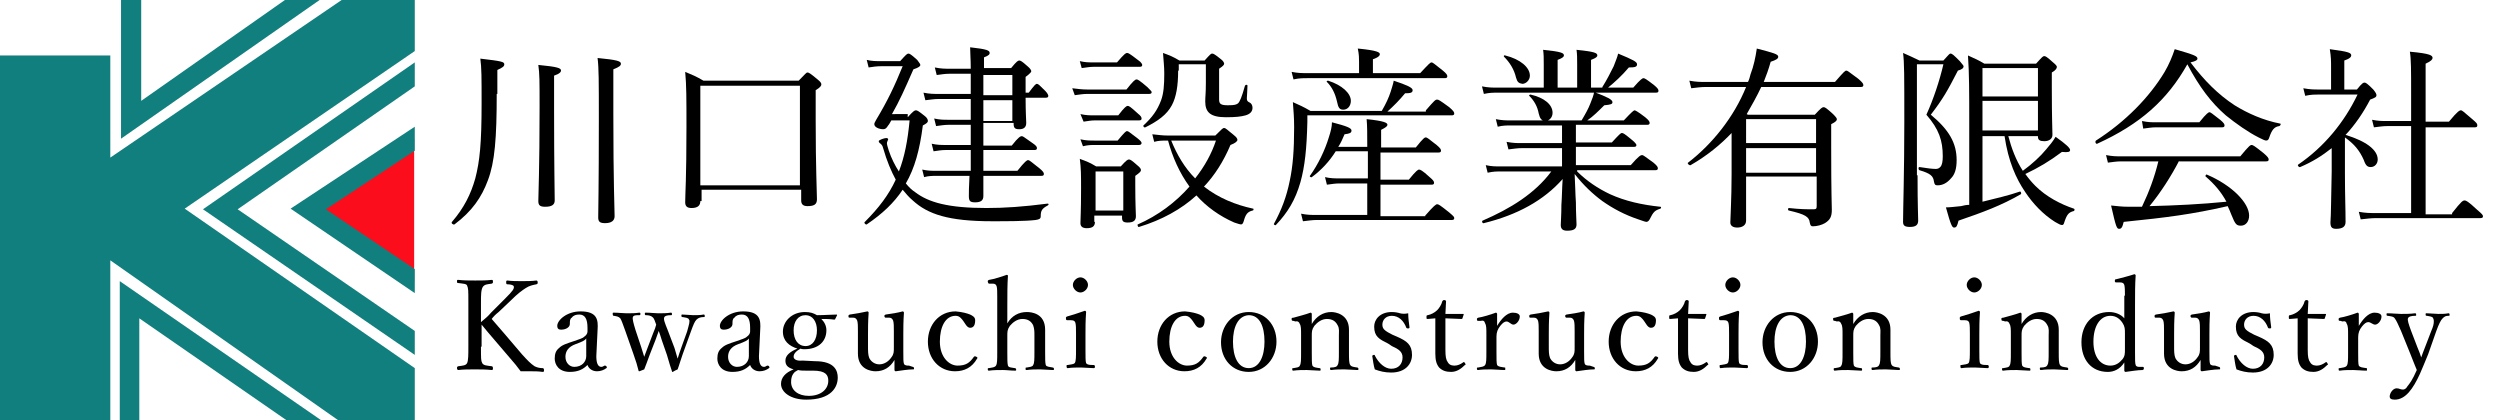 <?xml version="1.0" encoding="utf-8"?>
<!-- Generator: Adobe Illustrator 27.1.1, SVG Export Plug-In . SVG Version: 6.00 Build 0)  -->
<svg version="1.1" id="レイヤー_1" xmlns="http://www.w3.org/2000/svg" xmlns:xlink="http://www.w3.org/1999/xlink" x="0px"
	 y="0px" viewBox="0 0 396.6 66.7" style="enable-background:new 0 0 396.6 66.7;" xml:space="preserve">
<style type="text/css">
	.st0{fill:#FB0D1C;}
	.st1{fill:#107F7E;}
	.st2{enable-background:new    ;}
</style>
<g id="レイヤー_2_00000103247669324615047540000004188170619745151149_">
	<g id="レイヤー_2-2">
		<polygon class="st0" points="65.7,22 48.8,33.1 65.7,44.6 		"/>
		<polygon class="st1" points="65.8,0 54.2,0 17.5,25 17.5,8.8 0,8.8 0,66.7 17.5,66.7 17.5,41.3 53.7,66.7 65.8,66.7 65.8,58.4 
			29.3,33.1 65.8,8.1 		"/>
		<polygon class="st1" points="22.1,66.7 22.1,50.5 45.5,66.7 51,66.7 19,44.6 19,66.7 		"/>
		<polygon class="st1" points="65.8,52.5 37.7,33.2 65.8,13.7 65.8,9.9 32.2,33.2 65.8,56.3 		"/>
		<polygon class="st1" points="65.8,42.7 51.7,33.2 65.8,23.9 65.8,20.1 46.1,33.1 65.8,46.5 		"/>
		<polygon class="st1" points="45.2,0 22.4,16 22.4,0 19.2,0 19.2,22 50.7,0 		"/>
		<g class="st2">
			<path d="M78.8,14.9c0,7-0.3,10.8-1.4,13.7c-1,2.7-2.5,4.9-5.3,7c-0.2,0.1-0.6-0.2-0.4-0.4c1.9-2.2,3-4.4,3.7-6.9
				c0.7-2.7,1-5.5,1-11.9c0-4.2,0-5.6-0.2-7.1c3.4,0.4,3.8,0.5,3.8,0.9c0,0.3-0.2,0.5-1.1,0.9V14.9z M87.9,17.6
				c0,8.9,0.1,13,0.1,14.2c0,0.7-0.5,1-1.5,1c-0.8,0-1.1-0.2-1.1-0.9c0-1.1,0.2-5,0.2-14.9c0-4.2,0-5.3-0.2-6.7
				c3.1,0.3,3.6,0.5,3.6,0.9c0,0.2-0.2,0.5-1.1,0.8V17.6z M97.3,18.1c0,11.1,0.2,14.9,0.2,16.2c0,0.7-0.5,1.1-1.5,1.1
				c-0.8,0-1.1-0.2-1.1-0.9c0-0.9,0.1-4.7,0.1-15.4c0-6.3,0-8.3-0.2-9.9c3.1,0.3,3.7,0.5,3.7,0.9c0,0.3-0.2,0.5-1.2,0.9V18.1z"/>
			<path d="M111.1,31.9c0,0.7-0.4,1.1-1.4,1.1c-0.7,0-1-0.3-1-0.9c0-1.4,0.2-3.6,0.2-12c0-4.4,0-6.6-0.2-8.7
				c1.2,0.5,1.7,0.7,2.9,1.4h15.1c1.1-1.1,1.2-1.3,1.4-1.3c0.2,0,0.4,0.1,1.6,1.1c0.5,0.4,0.6,0.6,0.6,0.8c0,0.2-0.2,0.5-0.9,0.9
				v4.7c0,7.8,0.2,11.4,0.2,12.6c0,0.8-0.4,1.1-1.5,1.1c-0.7,0-1-0.3-1-0.9v-1.7h-15.8V31.9z M126.9,13.6h-15.8v15.8h15.8V13.6z"/>
			<path d="M144,18.6c0.9-1,1.1-1.1,1.3-1.1c0.2,0,0.4,0.1,1.4,0.9c0.4,0.3,0.5,0.6,0.5,0.8c0,0.2-0.2,0.4-0.8,0.7
				c-0.5,3.9-1.3,6.8-2.7,9.2c0.5,0.6,0.9,1,1.5,1.4c2.1,1.6,5.2,2.5,11.3,2.5c2.9,0,5.8-0.2,9.7-0.7c0.2,0,0.2,0.2,0,0.3
				c-0.9,0.5-1.1,0.8-1.1,1.7c0,0.4-0.2,0.5-0.8,0.6c-1.6,0.2-4.7,0.2-6.9,0.2c-6.9,0-10.2-1.1-12.6-3.3c-0.6-0.5-1.1-1.1-1.6-1.7
				c-1.4,2.1-3.2,3.8-5.7,5.5c-0.2,0.1-0.5-0.3-0.3-0.4c2.2-2.2,3.8-4.3,4.9-6.7c-0.7-1.3-1.4-2.9-2-5c-0.1-0.4-0.2-0.5-0.4-0.7
				c-0.2-0.1-0.3-0.3-0.3-0.4c0-0.2,0.9-0.5,1.2-0.5c0.2,0,0.3,0.1,0.3,0.2s-0.2,0.4-0.2,0.6c0,0.2,0.1,0.6,0.3,1.2
				c0.4,1.2,1,2.4,1.6,3.3c0.9-2.3,1.4-4.9,1.7-8.1h-2.9c-0.2,0.3-0.3,0.6-0.5,0.8c-0.3,0.5-0.5,0.6-0.8,0.6c-0.6,0-1.4-0.3-1.4-0.8
				c0-0.2,0.1-0.3,0.3-0.7c1.8-3,2.9-5.3,4.2-8.5H140c-1,0-1.5,0.1-2.2,0.2l-0.3-1.2c0.8,0.2,1.4,0.2,2.4,0.2h2.9
				c0.9-1,1.1-1.2,1.3-1.2c0.2,0,0.4,0.1,1.4,1c0.4,0.5,0.5,0.7,0.5,0.8c0,0.2-0.2,0.4-1.1,0.7c-1.4,3.2-2.2,5-3.4,7.1H144z
				 M156,19.9c0,0.5,0,2,0,3.2h4.5c1.1-1.4,1.4-1.5,1.6-1.5c0.2,0,0.4,0.2,1.7,1.1c0.6,0.4,0.7,0.6,0.7,0.8s-0.1,0.3-0.4,0.3H156
				c0,0.8,0,1.5,0,2.4v0.9h5.4c1.2-1.5,1.5-1.7,1.7-1.7s0.4,0.2,1.8,1.3c0.6,0.5,0.7,0.7,0.7,0.9c0,0.2-0.1,0.3-0.4,0.3h-9.2
				c0,1.6,0,2.6,0,3.2c0,0.7-0.4,1-1.3,1c-0.8,0-1-0.2-1-1c0-0.5,0-1.4,0.1-3.2h-5.2c-0.7,0-1.3,0-2,0.2l-0.3-1.2
				c0.9,0.2,1.5,0.2,2.4,0.2h5.3c0-1.1,0-2.2,0-3.3H150c-0.7,0-1.1,0.1-1.9,0.2l-0.3-1.2c0.9,0.2,1.5,0.2,2.3,0.2h3.9
				c0-1.4,0-2.3,0-3.2h-3.5c-0.7,0-1.2,0.1-2,0.2l-0.3-1.2c0.9,0.2,1.5,0.2,2.2,0.2h3.6v-3.3h-5c-0.8,0-1.3,0.1-2.2,0.2l-0.3-1.2
				c1,0.2,1.6,0.2,2.5,0.2h5c0-1.1,0-2.1,0-3.2h-3.4c-0.7,0-1.2,0.1-2,0.2l-0.3-1.2c1,0.2,1.6,0.2,2.3,0.2h3.4
				c0-1.6-0.1-2.5-0.1-3.4c2.7,0.3,3.1,0.5,3.1,0.9c0,0.2-0.1,0.4-0.9,0.7v1.7h4.3c0.9-1.1,1.1-1.2,1.3-1.2c0.2,0,0.4,0.1,1.3,0.9
				c0.5,0.4,0.6,0.7,0.6,0.8s-0.1,0.3-0.9,0.9v2.5h0.5c0.9-1.2,1.1-1.4,1.3-1.4c0.2,0,0.4,0.2,1.3,1.1c0.4,0.4,0.5,0.7,0.5,0.8
				c0,0.2-0.1,0.3-0.4,0.3h-3.2c0,2.4,0.1,3.6,0.1,4c0,0.7-0.4,1-1.1,1c-0.7,0-0.9-0.2-0.9-0.9v-0.1H156z M160.6,11.9H156v3.2h4.6
				V11.9z M160.6,15.9H156v3.3h4.6V15.9z"/>
			<path d="M170.1,14c0.9,0.1,1.5,0.2,2.4,0.2h6.2c1.1-1.4,1.4-1.6,1.6-1.6c0.2,0,0.4,0.1,1.7,1.2c0.5,0.5,0.7,0.7,0.7,0.8
				c0,0.2-0.1,0.3-0.4,0.3h-9.8c-0.7,0-1.2,0.1-2,0.2L170.1,14z M171.3,9.7c0.9,0.2,1.4,0.2,2.2,0.2h3.7c1.2-1.4,1.4-1.5,1.6-1.5
				c0.2,0,0.4,0.1,1.7,1.1c0.6,0.4,0.7,0.7,0.7,0.8c0,0.2-0.1,0.3-0.4,0.3h-7.3c-0.6,0-1.1,0.1-1.9,0.2L171.3,9.7z M171.4,18.1
				c0.9,0.2,1.5,0.2,2.2,0.2h3.8c1-1.3,1.3-1.5,1.5-1.5c0.2,0,0.4,0.1,1.6,1.2c0.5,0.4,0.6,0.6,0.6,0.8c0,0.2-0.1,0.3-0.4,0.3h-7
				c-0.6,0-1.1,0.1-1.8,0.2L171.4,18.1z M173.7,35.2c0,0.7-0.4,1-1.3,1c-0.7,0-1-0.3-1-0.8c0-0.7,0.1-1.7,0.1-5.5
				c0-2.1,0-3.2-0.2-4.7c1.1,0.4,1.6,0.6,2.6,1.2h3.9c0.9-1,1.1-1.1,1.3-1.1c0.2,0,0.4,0.1,1.3,0.9c0.5,0.4,0.6,0.6,0.6,0.8
				c0,0.2-0.2,0.4-0.9,0.9v1.5c0,3,0.1,4.5,0.1,4.9c0,0.7-0.4,1-1.3,1c-0.7,0-0.9-0.2-0.9-0.8v-0.3h-4.4V35.2z M171.4,22.1
				c0.9,0.2,1.5,0.2,2.2,0.2h3.7c1.1-1.3,1.3-1.5,1.5-1.5c0.2,0,0.4,0.2,1.6,1.1c0.5,0.4,0.7,0.6,0.7,0.8c0,0.2-0.2,0.3-0.4,0.3h-7
				c-0.6,0-1.1,0-1.9,0.2L171.4,22.1z M178.2,27.2h-4.4v6.2h4.4V27.2z M192.8,21.5c1.1-1.1,1.2-1.2,1.4-1.2c0.2,0,0.4,0.2,1.5,1.1
				c0.5,0.4,0.6,0.6,0.6,0.8c0,0.2-0.3,0.5-1.1,0.8c-1.1,2.6-2.5,4.8-4.2,6.6c2.3,1.8,5,2.9,7.8,3.5c0.1,0,0.1,0.3-0.1,0.3
				c-0.8,0.2-1.1,0.6-1.4,1.7c-0.1,0.3-0.2,0.5-0.4,0.5c-0.2,0-0.5-0.1-1.1-0.3c-2.3-1-4.4-2.5-6-4.3c-2.4,2.2-5.5,3.9-9.1,5
				c-0.2,0.1-0.3-0.4-0.2-0.4c3.2-1.4,6-3.5,8.2-6c-1.6-2.2-2.7-4.7-3.4-7.3h-0.1c-0.8,0-1.4,0-2.1,0.2l-0.3-1.2
				c1,0.1,1.6,0.2,2.5,0.2H192.8z M186.9,11.2c0,2.4-0.3,4.2-1,5.5c-0.8,1.5-2.2,2.5-4.2,3.5c-0.2,0.1-0.4-0.2-0.3-0.3
				c1.4-1.3,2.2-2.4,2.8-4c0.4-1.1,0.5-2.4,0.5-4.2c0-1.2-0.1-1.8-0.2-3.3c1.1,0.4,1.6,0.6,2.6,1.2h4c0.9-1,1-1.1,1.2-1.1
				c0.2,0,0.4,0.1,1.4,0.9c0.4,0.3,0.5,0.6,0.5,0.7c0,0.2-0.2,0.4-0.8,0.8v4.9c0,0.7,0.3,0.9,1.4,0.9c1.1,0,1.3-0.1,1.6-0.3
				c0.3-0.3,0.6-1,1.1-2.8c0.1-0.2,0.4-0.2,0.4,0c0,0.7-0.1,1.6-0.1,2c0,0.4,0.1,0.5,0.5,0.7c0.2,0.1,0.4,0.4,0.4,0.8
				c0,0.6-0.4,1-1.1,1.2c-0.7,0.2-1.6,0.3-3.1,0.3c-2.5,0-3.3-0.8-3.3-2.5c0-0.8,0.1-1.2,0.1-3v-2.9h-4.3V11.2z M185.8,22.3
				c0.9,2.2,2.1,4.3,3.8,6c1.5-1.9,2.6-3.9,3.3-6H185.8z"/>
			<path d="M226.2,17.5c1.4-1.6,1.5-1.7,1.8-1.7c0.2,0,0.4,0.1,1.9,1.2c0.7,0.6,0.8,0.8,0.8,1c0,0.2-0.1,0.3-0.4,0.3h-22.9v1
				c-0.1,4.3-0.4,7.1-1.1,9.6c-0.8,2.8-2,4.8-3.9,6.8c-0.1,0.1-0.4-0.1-0.3-0.2c1.2-2.2,2-4.3,2.5-6.8c0.5-2.3,0.7-4.9,0.7-8.5
				c0-1.7-0.1-2.5-0.2-4c1.1,0.5,1.6,0.7,2.8,1.4h11.3c0.7-1.2,1.1-2.1,1.4-3c0.2-0.7,0.4-1.2,0.5-1.8c2.1,0.7,3,1.1,3,1.5
				c0,0.4-0.3,0.5-1.2,0.5c-0.9,1.1-1.8,2-2.8,2.9H226.2z M225.3,11.6c1.4-1.5,1.6-1.7,1.8-1.7c0.2,0,0.4,0.2,1.8,1.3
				c0.6,0.5,0.7,0.7,0.7,0.9c0,0.2-0.1,0.3-0.4,0.3h-21.8c-0.7,0-1.3,0-2.2,0.2l-0.3-1.2c1,0.2,1.6,0.2,2.5,0.2h8.2V9.8
				c0-0.5,0-1.2-0.2-2.1c3.1,0.3,3.5,0.6,3.5,0.9c0,0.2-0.2,0.5-1.1,0.8v2.2H225.3z M226.1,34.2c1.4-1.6,1.7-1.8,1.9-1.8
				s0.4,0.1,1.9,1.3c0.7,0.6,0.8,0.7,0.8,0.9c0,0.2-0.1,0.3-0.4,0.3h-21.4c-0.7,0-1.3,0.1-2.2,0.2l-0.3-1.2c1,0.2,1.6,0.2,2.5,0.2h8
				v-5h-4.4c-0.7,0-1.2,0.1-2,0.2l-0.3-1.2c0.9,0.2,1.5,0.2,2.3,0.2h4.5v-4.3h-5.1c-1,1.6-2.3,3-3.8,4.1c-0.1,0.1-0.4-0.1-0.3-0.2
				c1.3-1.8,2.4-4.1,3-6.1c0.3-0.9,0.5-1.7,0.5-2.4c2.3,0.6,3.1,0.9,3.1,1.3c0,0.4-0.3,0.5-1.1,0.6c-0.3,0.7-0.6,1.4-1,2h4.6v-0.2
				c0-1.9,0-3.1-0.1-4.2c2.9,0.3,3.3,0.6,3.3,0.9c0,0.2-0.2,0.4-1,0.8v2.8h5.5c1.2-1.5,1.4-1.6,1.6-1.6c0.2,0,0.4,0.2,1.7,1.2
				c0.6,0.5,0.7,0.7,0.7,0.9c0,0.2-0.1,0.3-0.4,0.3H219v4.3h4.5c1.2-1.5,1.5-1.6,1.6-1.6c0.2,0,0.5,0.1,1.7,1.2
				c0.6,0.5,0.7,0.7,0.7,0.9c0,0.2-0.1,0.3-0.4,0.3H219v5H226.1z M212.1,16.1c-0.3-1.3-0.8-2.3-1.6-3.1c-0.1-0.1,0-0.2,0.2-0.2
				c2.2,0.7,3.6,2,3.6,3.2c0,0.8-0.5,1.4-1.2,1.4C212.5,17.4,212.3,17.1,212.1,16.1z"/>
			<path d="M250.2,27.2c1.5,1.5,3.3,2.7,5.2,3.6c2.4,1.1,5.1,1.7,8,2c0.2,0,0.1,0.3,0,0.3c-0.9,0.3-1.1,0.5-1.7,1.7
				c-0.1,0.2-0.3,0.4-0.5,0.4s-0.7-0.2-1.3-0.4c-2.1-0.7-4-1.7-5.7-2.9c-1.5-1.1-3-2.5-4.4-4.3c0.1,1.7,0.1,3.1,0.2,4.5
				c0,1.8,0.1,3,0.1,3.5c0,0.7-0.4,1-1.5,1c-0.7,0-1-0.3-1-0.9c0-0.5,0.1-1.5,0.1-3.2c0.1-1.3,0.1-2.7,0.2-4.1
				c-3,3.4-7.2,5.7-12.5,7c-0.2,0.1-0.4-0.3-0.2-0.4c4.4-1.9,8.3-4.3,10.9-7.8h-8c-0.7,0-1.2,0-2.1,0.2l-0.3-1.2
				c0.9,0.2,1.5,0.2,2.4,0.2h9.7v-2.9h-6.4c-0.7,0-1.2,0.1-2.1,0.2l-0.3-1.2c1,0.2,1.6,0.2,2.4,0.2h6.4v-2.8h-8.1
				c-0.7,0-1.3,0-2.1,0.2l-0.3-1.2c1,0.2,1.6,0.2,2.4,0.2h11.2c0.6-1,1.1-1.9,1.4-2.7c0.3-0.7,0.5-1.3,0.6-1.8
				c2.1,0.8,2.9,1.2,2.9,1.6c0,0.3-0.2,0.4-1.3,0.5c-0.9,0.9-1.8,1.8-2.7,2.4h5.8c1.3-1.4,1.6-1.6,1.7-1.6s0.4,0.1,1.7,1.1
				c0.6,0.5,0.7,0.7,0.7,0.9c0,0.2-0.1,0.3-0.4,0.3h-11.3v2.8h5.7c1.2-1.3,1.4-1.5,1.6-1.5c0.2,0,0.4,0.1,1.6,1.1
				c0.5,0.4,0.7,0.7,0.7,0.8c0,0.2-0.1,0.3-0.4,0.3h-9.2v2.9h8.7c1.3-1.5,1.6-1.6,1.8-1.6c0.2,0,0.4,0.2,1.8,1.2
				c0.6,0.5,0.7,0.7,0.7,0.9s-0.1,0.3-0.4,0.3H250.2z M254.2,13.8c0.7-1.1,1.3-2.3,1.8-3.3c0.3-0.8,0.6-1.5,0.7-2c2.4,1,3,1.3,3,1.7
				c0,0.4-0.3,0.5-1.3,0.5c-1.1,1.3-2.2,2.3-3.3,3.2h4c1.2-1.4,1.5-1.5,1.6-1.5c0.2,0,0.4,0.1,1.7,1.1c0.6,0.5,0.7,0.7,0.7,0.9
				c0,0.2-0.1,0.3-0.4,0.3h-25.1c-0.7,0-1.3,0-2.2,0.2l-0.3-1.2c1,0.2,1.6,0.2,2.5,0.2h7.3v-3.6c0-1.2,0-1.6-0.1-2.4
				c2.9,0.3,3.3,0.5,3.3,0.9c0,0.2-0.2,0.4-1,0.7v4.4h3.1v-3.6c0-1.2,0-1.6-0.1-2.4c2.9,0.3,3.3,0.5,3.3,0.9c0,0.2-0.2,0.4-1,0.7
				v4.4H254.2z M240.5,12.3c-0.3-1.3-1-2.4-1.9-3.3c-0.1-0.1,0-0.3,0.2-0.2c2.4,0.6,3.9,1.9,3.9,3.2c0,0.7-0.6,1.3-1.2,1.3
				C240.9,13.2,240.7,13,240.5,12.3z M244.1,18c-0.2-1.1-0.7-2-1.5-2.8c-0.1-0.1,0.1-0.2,0.2-0.2c2.2,0.5,3.5,1.6,3.5,2.9
				c0,0.8-0.6,1.3-1.2,1.3C244.5,19.1,244.3,18.8,244.1,18z"/>
			<path d="M274.8,21c-1.9,2-4,3.7-6.6,5.2c-0.2,0.1-0.6-0.3-0.4-0.4c3.9-3,7.3-7.3,9.2-12h-6.4c-0.8,0-1.4,0.1-2.3,0.2l-0.3-1.2
				c1.1,0.2,1.7,0.2,2.6,0.2h6.7c0.2-0.4,0.3-0.8,0.4-1.2c0.5-1.3,0.8-2.7,1-4.1c2.7,0.7,3.4,0.9,3.4,1.3c0,0.3-0.3,0.5-1.2,0.8
				c-0.3,1.1-0.7,2.2-1.1,3.2h11.3c1.4-1.6,1.6-1.8,1.8-1.8c0.2,0,0.4,0.2,1.9,1.3c0.7,0.6,0.8,0.8,0.8,1c0,0.2-0.1,0.3-0.4,0.3
				h-15.8c-0.7,1.5-1.5,2.9-2.3,4.3l0.2,0.1h10.6c1-1.1,1.2-1.2,1.4-1.2c0.2,0,0.4,0.1,1.5,1.1c0.5,0.5,0.6,0.7,0.6,0.8
				c0,0.2-0.1,0.4-0.9,0.8v3.6c0,7.9,0.1,8.8,0.1,10c0,1.1-0.3,1.6-1.1,2.1c-0.5,0.3-1.3,0.5-1.9,0.5c-0.3,0-0.4-0.1-0.5-0.6
				c-0.1-0.9-0.7-1.3-3.3-1.9c-0.2,0-0.2-0.4,0-0.4c1.8,0.2,2.8,0.2,3.9,0.2c0.4,0,0.5-0.1,0.5-0.5v-4.7H277c0,3.9,0,5.7,0,7
				c0,0.8-0.7,1.1-1.4,1.1s-1.1-0.3-1.1-0.8c0-0.8,0.2-3.7,0.2-7.7V21z M288.2,18.9H277v3.8h11.1V18.9z M277,27.4h11.1v-3.9H277
				V27.4z"/>
			<path d="M304.2,27.8c0,4.9,0.1,6.4,0.1,7.2c0,0.7-0.4,1-1.3,1c-0.8,0-1.1-0.2-1.1-0.8c0-1.8,0.2-8,0.2-15.8c0-7.6,0-9.5-0.2-11
				c1.1,0.5,1.6,0.7,2.6,1.2h3.8c0.8-0.9,1-1.1,1.1-1.1c0.3,0,0.5,0.2,1.5,1.2c0.4,0.5,0.6,0.7,0.6,0.8c0,0.3-0.2,0.5-0.9,0.7
				c-1.6,3.1-2.3,4.4-4.3,7c2.9,2.4,4.1,4.5,4.1,7.2c0,1.4-0.3,2.3-0.9,2.9c-0.6,0.7-1.3,1.1-2.1,1.1c-0.4,0-0.5-0.1-0.6-0.6
				c-0.1-0.9-0.6-1.3-2.3-1.8c-0.2-0.1-0.2-0.5,0-0.5c1.2,0.2,2.1,0.3,2.6,0.3c0.3,0,0.5-0.1,0.7-0.3c0.3-0.3,0.4-0.9,0.4-1.7
				c0-2.5-0.6-4.3-2.6-6.6c1.1-2.4,2.1-5.4,2.7-8h-4.2V27.8z M314.5,32c2-0.5,4.2-1,5.9-1.6c0.2-0.1,0.3,0.3,0.2,0.4
				c-3.1,1.8-6.1,2.9-9.9,4.2c-0.2,0.8-0.3,1.1-0.7,1.1c-0.3,0-0.5-0.3-1.3-3.2c0.6,0,1.4-0.1,2.4-0.2c0.4-0.1,0.8-0.2,1.3-0.2V19.1
				c0-4.3,0-7.5-0.2-10.3c1.1,0.5,1.6,0.7,2.6,1.3h8.2c1-1.1,1.1-1.2,1.3-1.2c0.2,0,0.4,0.1,1.4,1c0.5,0.4,0.6,0.6,0.6,0.7
				c0,0.2-0.1,0.5-0.8,0.9V14c0,4.8,0.1,6.8,0.1,7.4s-0.5,1-1.3,1c-0.7,0-1-0.2-1-0.7v-0.1h-4.7c0.5,1.9,1.2,3.8,2.3,5.5
				c1.5-1.1,2.8-2.3,3.7-3.4c0.6-0.7,1.1-1.3,1.5-2c1.7,1.2,2.3,1.8,2.3,2.1c0,0.3-0.3,0.4-1.3,0.3c-2,1.5-3.7,2.5-5.8,3.5
				c0.5,0.7,1,1.3,1.6,1.9c1.7,1.7,4,2.9,6.1,3.6c0.2,0.1,0.1,0.4-0.1,0.4c-0.7,0.2-1,0.5-1.4,1.7c-0.1,0.4-0.2,0.5-0.4,0.5
				c-0.2,0-0.6-0.2-1.1-0.5c-1.9-1.2-3.5-2.9-4.7-4.7c-1.5-2.2-2.7-4.9-3.3-8.9h-3.5V32z M323.3,10.8h-8.8v4.5h8.8V10.8z
				 M314.5,20.7h8.8v-4.7h-8.8V20.7z"/>
			<path d="M354.5,16.7c2.1,1.3,4.6,2.4,7.2,2.9c0.2,0,0.1,0.3-0.1,0.4c-0.8,0.1-1.2,0.6-1.6,1.8c-0.1,0.3-0.2,0.5-0.5,0.5
				c-0.2,0-0.6-0.2-1.2-0.5c-1.6-0.8-3.6-2.2-5.2-3.5c-2.3-2-4.2-4.5-6.1-8.1c-3.2,5.7-7.5,9.5-14.3,12.6c-0.2,0.1-0.4-0.3-0.2-0.5
				c4.7-3,8.5-6.9,10.9-10.9c0.7-1.2,1.2-2.4,1.6-3.6c3.1,0.9,3.6,1.1,3.6,1.5c0,0.2-0.2,0.4-1.1,0.6
				C349.7,12.8,351.9,15,354.5,16.7z M345.7,25.5c-1.3,2.5-2.9,5-4.7,7.2c4.1-0.1,8.2-0.3,12.2-0.7c-0.8-1.5-1.9-2.8-3.3-4
				c-0.1-0.1,0.1-0.4,0.2-0.3c4,1.7,6.7,4.5,6.7,6.5c0,0.9-0.5,1.6-1.3,1.6c-0.7,0-0.9-0.2-1.5-1.7c-0.2-0.5-0.4-1-0.6-1.4
				c-5.7,1.3-9.6,1.8-16.5,2.5c-0.2,0.9-0.4,1.1-0.7,1.1c-0.4,0-0.5-0.2-1.3-3.7c1.1,0.1,1.6,0.2,2.9,0.2c0.7,0,1.4,0,2,0
				c1.1-2.3,2-4.7,2.6-7.2h-5.9c-0.7,0-1.3,0.1-2.1,0.2l-0.3-1.2c1,0.2,1.6,0.2,2.4,0.2h18.9c1.4-1.7,1.6-1.8,1.8-1.8
				c0.2,0,0.4,0.1,1.9,1.3c0.7,0.6,0.8,0.8,0.8,1s-0.1,0.3-0.4,0.3H345.7z M339.8,19.2c1,0.2,1.5,0.2,2.3,0.2h6.8
				c1.2-1.5,1.5-1.6,1.6-1.6c0.2,0,0.4,0.2,1.7,1.2c0.6,0.5,0.7,0.7,0.7,0.9c0,0.2-0.1,0.3-0.4,0.3h-10.5c-0.7,0-1.1,0.1-2,0.2
				L339.8,19.2z"/>
			<path d="M372,27.5c0,3.6,0.1,5.5,0.1,7.7c0,0.7-0.4,1.1-1.5,1.1c-0.7,0-0.9-0.3-0.9-1c0.1-1.3,0.1-3.6,0.2-8.1c0-1.2,0-2.5,0-3.7
				c-1.5,1.2-3.1,2.2-5,3c-0.2,0.1-0.5-0.3-0.3-0.4c4.1-2.8,7.3-6.7,9.4-11.1h-6c-0.9,0-1.4,0-2.3,0.2l-0.3-1.2
				c1.1,0.2,1.7,0.2,2.6,0.2h1.8v-3.6c0-0.9,0-1.6-0.2-2.8c3.1,0.4,3.4,0.6,3.4,1c0,0.2-0.2,0.5-1.1,0.8v4.6h2c0.8-1,1-1.1,1.2-1.1
				c0.2,0,0.4,0.1,1.4,1.1c0.4,0.5,0.5,0.7,0.5,0.9c0,0.3-0.2,0.4-1,0.7c-1.1,2.1-2.4,4-3.9,5.6c3.3,1,5.1,2.4,5.1,3.9
				c0,0.7-0.5,1.2-1.1,1.2c-0.5,0-0.8-0.2-1.1-1.1c-0.7-1.6-1.6-2.6-3-3.6V27.5z M389,33.8c1.5-1.9,1.7-2,2-2c0.2,0,0.5,0.1,2,1.5
				c0.7,0.6,0.9,0.8,0.9,1c0,0.2-0.1,0.3-0.4,0.3H377c-0.9,0-1.5,0.1-2.5,0.2l-0.3-1.2c1.1,0.2,1.8,0.2,2.7,0.2h5.6V20h-3.7
				c-0.8,0-1.3,0.1-2.2,0.2l-0.3-1.2c1,0.2,1.6,0.2,2.4,0.2h3.8v-4.7c0-3.2,0-5.2-0.2-6.3c3.3,0.3,3.6,0.6,3.6,1
				c0,0.2-0.2,0.5-1.1,0.9v9.2h3.7c1.4-1.7,1.7-1.8,1.9-1.8s0.4,0.2,1.8,1.4c0.7,0.6,0.8,0.7,0.8,1c0,0.2-0.1,0.3-0.4,0.3h-7.8v13.8
				H389z"/>
		</g>
		<g class="st2">
			<path d="M76.3,55c0,2,0,2.2,0.2,2.6c0.2,0.4,0.8,0.4,1.5,0.5c0.1,0,0.2,0.1,0.2,0.3s0,0.3-0.2,0.3c-0.9-0.1-1.9-0.1-2.7-0.1
				c-0.8,0-1.8,0-2.6,0.1c-0.1,0-0.2-0.1-0.2-0.3s0-0.2,0.2-0.3c0.7-0.1,1.2-0.1,1.4-0.5c0.2-0.4,0.2-1.3,0.2-2.6v-7.1
				c0-1.9,0-2.1-0.2-2.6C74,45,73.4,45,72.7,44.9c-0.1,0-0.2,0-0.2-0.2c0-0.3,0-0.3,0.2-0.3c0.8,0.1,1.9,0.1,2.7,0.1
				c0.8,0,1.8,0,2.6-0.1c0.2,0,0.2,0.1,0.2,0.3c0,0.2,0,0.2-0.2,0.3c-0.7,0.1-1.1,0.1-1.4,0.5c-0.3,0.5-0.3,1.3-0.3,2.6v3
				c0.6-0.5,1.1-0.9,1.6-1.5l2.2-2.2c1.3-1.3,1.5-1.6,1.4-2c-0.1-0.2-0.6-0.3-1-0.3c-0.1,0-0.2,0-0.2-0.3c0-0.2,0-0.3,0.2-0.3
				c0.7,0.1,1.5,0.1,2.3,0.1c0.7,0,1.6,0,2.3-0.1c0.1,0,0.2,0.1,0.2,0.3c0,0.2,0,0.2-0.2,0.3c-0.5,0.1-1.1,0.2-1.7,0.6
				c-0.6,0.4-1.2,0.8-2.4,2l-1.9,1.8c-0.5,0.4-0.8,0.7-1.1,1.1c1.2,1.4,2.7,3.1,4.8,5.6c0.9,1,1.4,1.5,2,1.9
				c0.4,0.2,0.8,0.3,1.3,0.3c0.1,0,0.2,0.1,0.2,0.3s0,0.3-0.2,0.3c-0.7-0.1-1.3-0.1-1.8-0.1c-0.6,0-1.1,0-1.7,0
				c-0.5-0.7-1-1.3-1.7-2.1c-1.6-1.9-3.2-3.7-4.5-5.3V55z"/>
			<path d="M94.6,56.5c0,1.2,0.3,1.7,0.8,1.7c0.2,0,0.3-0.1,0.5-0.2c0.1,0,0.2,0,0.3,0.1c0.1,0.2,0.1,0.2,0,0.3
				c-0.4,0.3-0.9,0.5-1.5,0.5c-0.7,0-1.3-0.4-1.5-1c-0.7,0.7-1.5,1.1-2.8,1.1c-1.8,0-2.4-1.2-2.4-2.1c0-0.8,0.2-1.3,0.7-1.7
				c0.5-0.5,1.2-0.7,2.4-1.1c0.8-0.3,1.3-0.4,1.6-0.7c0.3-0.2,0.5-0.5,0.5-0.8v-0.6c0-1.4-0.4-2.1-1.3-2.1c-0.5,0-0.9,0.1-1.2,0.5
				c-0.3,0.2-0.3,0.5-0.3,1c0,0.5-0.6,0.9-1.4,0.9c-0.4,0-0.6-0.2-0.6-0.6c0-0.9,1.5-2.3,3.7-2.3c2.7,0,2.8,1.4,2.7,2.9L94.6,56.5z
				 M93,53.7c-0.2,0.3-0.6,0.5-1.7,0.9c-1.1,0.4-1.6,1.1-1.6,2c0,1,0.7,1.6,1.4,1.6c1.2,0,1.9-0.8,1.9-1.7L93,53.7z"/>
			<path d="M107,55.2c0.2,0.7,0.3,1,0.5,1.7c0.2-0.6,0.3-1,0.6-1.8l0.9-2.5c0.3-1.1,0.5-1.7,0.3-1.9c-0.1-0.3-0.5-0.3-1-0.4
				c-0.1,0-0.2,0-0.2-0.2s0-0.2,0.2-0.2c0.5,0,1.2,0.1,1.7,0.1c0.5,0,1.1,0,1.6-0.1c0.1,0,0.2,0,0.2,0.2s0,0.2-0.2,0.2
				c-0.4,0-0.8,0.1-1.1,0.4c-0.3,0.3-0.5,0.8-0.9,1.9l-1.3,3.6c-0.4,1.1-0.5,1.6-0.8,2.4c-0.7,0.3-0.7,0.4-0.8,0.4s-0.1,0-0.1-0.1
				c-0.2-0.6-0.4-1.2-0.8-2.6L105,54c-0.2-0.6-0.3-1-0.5-1.5c-0.2,0.5-0.3,0.9-0.5,1.4l-0.9,2.3c-0.5,1.3-0.6,1.7-0.9,2.4
				c-0.7,0.3-0.8,0.3-0.8,0.3s-0.1,0-0.1-0.1c-0.2-0.8-0.4-1.5-0.8-2.6l-1.3-3.7c-0.4-1.1-0.6-1.7-0.8-2c-0.3-0.3-0.5-0.3-1-0.4
				c-0.1,0-0.2,0-0.2-0.3c0-0.2,0-0.2,0.2-0.2c0.7,0,1.4,0.1,2,0.1c0.7,0,1.4,0,2-0.1c0.1,0,0.2,0,0.2,0.2s-0.1,0.2-0.2,0.2
				c-0.5,0-0.9,0-1,0.3c-0.1,0.3,0.1,1,0.4,2l0.9,2.7c0.2,0.6,0.3,1,0.5,1.6c0.2-0.6,0.4-1,0.6-1.6l0.8-2.1c0.3-0.7,0.4-1,0.5-1.4
				c-0.2-0.5-0.3-1-0.6-1.2c-0.2-0.2-0.6-0.3-1-0.3c-0.1,0-0.2,0-0.2-0.2s0-0.2,0.2-0.2c0.7,0,1.4,0.1,1.9,0.1c0.6,0,1.4,0,2-0.1
				c0.1,0,0.2,0,0.2,0.2s0,0.2-0.2,0.2c-0.5,0-0.9,0.1-1,0.3c-0.2,0.3,0.1,1,0.5,2L107,55.2z"/>
			<path d="M120.4,56.5c0,1.2,0.3,1.7,0.8,1.7c0.2,0,0.3-0.1,0.5-0.2c0.1,0,0.2,0,0.3,0.1c0.1,0.2,0.1,0.2,0,0.3
				c-0.4,0.3-0.9,0.5-1.5,0.5c-0.7,0-1.3-0.4-1.5-1c-0.7,0.7-1.5,1.1-2.8,1.1c-1.8,0-2.4-1.2-2.4-2.1c0-0.8,0.2-1.3,0.7-1.7
				c0.5-0.5,1.2-0.7,2.4-1.1c0.8-0.3,1.3-0.4,1.6-0.7c0.3-0.2,0.5-0.5,0.5-0.8v-0.6c0-1.4-0.4-2.1-1.3-2.1c-0.5,0-0.9,0.1-1.2,0.5
				c-0.3,0.2-0.3,0.5-0.3,1c0,0.5-0.6,0.9-1.4,0.9c-0.4,0-0.6-0.2-0.6-0.6c0-0.9,1.5-2.3,3.7-2.3c2.7,0,2.8,1.4,2.7,2.9L120.4,56.5z
				 M118.8,53.7c-0.2,0.3-0.6,0.5-1.7,0.9c-1.1,0.4-1.6,1.1-1.6,2c0,1,0.7,1.6,1.4,1.6c1.2,0,1.9-0.8,1.9-1.7L118.8,53.7z"/>
			<path d="M129.3,57.3c3.2,0,3.6,1.6,3.6,2.6c0,1.5-1,3.5-5,3.5c-2.5,0-4-1.2-4-2.5c0-1,0.7-1.8,2-2.3c-1-0.3-1.3-0.7-1.3-1.4
				c0-0.8,0.7-1.4,1.9-1.9c-1.3-0.4-2.3-1.2-2.3-2.7c0-1.6,1.4-3.1,3.5-3.1c0.9,0,1.4,0.2,1.9,0.5c1.2,0,2.3-0.1,3.1-0.1
				c0.1,0,0.1,0.1,0.1,0.1l-0.3,0.6c0,0.1-0.1,0.1-0.2,0.1c-0.7-0.1-1.3-0.1-2-0.1c0.5,0.5,0.8,1.1,0.8,1.8c0,1.7-1.2,3-3.5,3
				c-0.2,0-0.4,0-0.6-0.1c-0.7,0.4-1.1,0.8-1.1,1.3c0,0.4,0.5,0.7,1.4,0.6L129.3,57.3z M127.9,58.8c-0.4,0-0.9,0-1.3-0.1
				c-0.2,0.1-0.3,0.2-0.5,0.3c-0.5,0.5-0.6,1-0.6,1.6c0,1.3,1.1,2.2,2.8,2.2c2,0,3.1-1.1,3.1-2.4c0-0.9-0.4-1.6-2.4-1.6H127.9z
				 M125.9,52.4c0,1.5,0.7,2.5,1.9,2.5c1.1,0,1.8-1,1.8-2.5c0-1.4-0.7-2.4-1.8-2.4C126.6,50,125.9,51,125.9,52.4z"/>
			<path d="M144.8,58.2c0.1,0,0.2,0.1,0.2,0.2c0,0.2,0,0.2-0.2,0.2c-0.7,0-2,0.2-2.7,0.3c-0.1,0-0.2-0.1-0.2-0.2c0-0.6,0-1.1,0-1.6
				c-0.7,1.2-1.7,1.8-3,1.8c-0.7,0-2.8-0.3-2.8-2.8c0-0.7,0-1.3,0-2.1v-1.5c0-0.7,0-1.2-0.1-1.6c-0.1-0.3-0.3-0.5-0.6-0.5l-0.5,0
				c-0.2,0-0.3,0-0.3-0.2c0-0.2,0-0.2,0.2-0.3c0.8-0.1,1.9-0.3,2.8-0.5c0.1,0,0.2,0.1,0.2,0.2c-0.1,1.4-0.1,2.5-0.1,3.4v2
				c0,0.7,0,1.3,0.2,1.8c0.3,0.6,0.9,1,1.6,1c0.8,0,1.5-0.5,1.9-1.1c0.4-0.5,0.4-0.9,0.4-1.5v-2.7c0-0.7,0-1.2-0.1-1.6
				c-0.1-0.3-0.3-0.5-0.6-0.5l-0.5,0c-0.2,0-0.2,0-0.3-0.2c0-0.2,0-0.2,0.2-0.3c0.8-0.1,2-0.3,2.7-0.5c0.1,0,0.2,0.1,0.2,0.2
				c-0.1,1.4-0.1,2.5-0.1,3.4v2.7c0,1.3,0,1.7,0.1,2c0.1,0.3,0.5,0.3,0.8,0.3L144.8,58.2z"/>
			<path d="M153.9,49.9c0.4,0.2,0.8,0.4,0.8,0.9c0,0.7-0.2,1.2-0.8,1.2c-0.5,0-0.8-0.7-1.1-1.1c-0.3-0.4-0.6-0.8-1.2-0.8
				c-1.6,0-2.5,1.7-2.5,4.1c0,2.5,1.5,3.8,2.8,3.8c1.3,0,1.9-0.4,2.6-1.4c0.1-0.1,0.2-0.1,0.4,0c0.2,0.1,0.2,0.2,0.1,0.3
				c-0.8,1.4-2,2-3.5,2c-2.5,0-4.3-2-4.3-4.7c0-2.7,1.8-4.8,4.4-4.8C152.7,49.5,153.4,49.7,153.9,49.9z"/>
			<path d="M159.8,51.3c0.7-1.2,1.8-1.8,3.1-1.8c0.7,0,2.9,0.2,2.9,2.8c0,1.1,0,1.7,0,2.2v1.3c0,1.2,0,1.7,0.1,2.1
				c0.1,0.3,0.6,0.3,1.1,0.4c0.1,0,0.2,0.1,0.2,0.2c0,0.2,0,0.2-0.2,0.2c-0.6,0-1.4-0.1-2-0.1c-0.7,0-1.4,0-2.1,0.1
				c-0.2,0-0.2,0-0.2-0.2s0-0.2,0.2-0.2c0.5-0.1,0.9-0.1,1-0.4c0.2-0.3,0.2-0.9,0.2-2.1v-2.6c0-0.6,0-1-0.2-1.6
				c-0.3-0.6-0.8-1-1.7-1c-0.8,0-1.5,0.5-2,1.1c-0.4,0.6-0.4,0.9-0.4,1.6v2.6c0,1.2,0,1.7,0.1,2.1c0.1,0.3,0.5,0.3,1.1,0.4
				c0.1,0,0.2,0.1,0.2,0.2c0,0.2,0,0.2-0.2,0.2c-0.7,0-1.3-0.1-1.9-0.1c-0.7,0-1.5,0-2.2,0.1c-0.1,0-0.2,0-0.2-0.2
				c0-0.2,0-0.2,0.2-0.2c0.5-0.1,0.9-0.1,1.1-0.4c0.2-0.3,0.2-0.9,0.2-2.1v-8.9c0-0.7,0-1.3-0.1-1.6c-0.1-0.3-0.3-0.4-0.6-0.4
				l-0.5,0c-0.2,0-0.2,0-0.3-0.3c0-0.2,0-0.2,0.2-0.3c0.7-0.1,2-0.5,2.8-0.8c0.1,0,0.2,0.1,0.2,0.1c-0.1,1.5-0.1,2.9-0.1,4.8V51.3z"
				/>
			<path d="M170.7,52.9c0-0.8,0-1.3-0.1-1.7c-0.1-0.3-0.3-0.4-0.7-0.4l-0.5,0c-0.2,0-0.3,0-0.3-0.3c0-0.2,0-0.2,0.2-0.3
				c0.7-0.2,2-0.6,2.8-0.9c0.1,0,0.2,0.1,0.2,0.2c-0.1,1.4-0.1,2.5-0.1,3.5v2.5c0,1.2,0,1.8,0.1,2.1c0.2,0.3,0.6,0.3,1.2,0.3
				c0.1,0,0.2,0.1,0.2,0.2c0,0.2,0,0.3-0.2,0.3c-0.6,0-1.4-0.1-2-0.1c-0.6,0-1.5,0-2.1,0.1c-0.1,0-0.2,0-0.2-0.3
				c0-0.2,0-0.2,0.2-0.2c0.5-0.1,0.9-0.1,1.1-0.3c0.2-0.3,0.2-1,0.2-2.1V52.9z M172.6,45.2c0,0.6-0.6,1.2-1.2,1.2s-1.2-0.6-1.2-1.2
				c0-0.6,0.6-1.2,1.2-1.2S172.6,44.6,172.6,45.2z"/>
			<path d="M190.3,49.9c0.4,0.2,0.8,0.4,0.8,0.9c0,0.7-0.2,1.2-0.8,1.2c-0.5,0-0.8-0.7-1.1-1.1c-0.3-0.4-0.6-0.8-1.2-0.8
				c-1.6,0-2.5,1.7-2.5,4.1c0,2.5,1.5,3.8,2.8,3.8c1.3,0,1.9-0.4,2.6-1.4c0.1-0.1,0.2-0.1,0.4,0c0.2,0.1,0.2,0.2,0.1,0.3
				c-0.8,1.4-2,2-3.5,2c-2.5,0-4.3-2-4.3-4.7c0-2.7,1.8-4.8,4.4-4.8C189.1,49.5,189.8,49.7,190.3,49.9z"/>
			<path d="M202.5,54.2c0,2.6-1.8,4.8-4.4,4.8c-2.6,0-4.4-2-4.4-4.7c0-2.6,1.8-4.8,4.4-4.8C200.7,49.5,202.5,51.5,202.5,54.2z
				 M195.6,54.2c0,2.4,0.8,4.2,2.5,4.2c1.7,0,2.5-1.9,2.5-4.2c0-2.5-0.8-4.2-2.5-4.2C196.4,50.1,195.6,51.9,195.6,54.2z"/>
			<path d="M205.2,50.9c-0.2,0-0.3,0-0.3-0.3c0-0.1,0-0.2,0.3-0.2c0.7-0.2,1.9-0.5,2.7-0.8c0.1,0,0.2,0.1,0.2,0.2c0,0.5,0,1.1,0,1.6
				c0.7-1.2,1.8-1.9,3.1-1.9c0.6,0,2.8,0.3,2.8,2.8c0,0.7,0,1.7,0,2.2v1.3c0,1.2,0,1.8,0.2,2.1c0.2,0.3,0.5,0.3,1.1,0.4
				c0.1,0,0.2,0.1,0.2,0.2c0,0.2,0,0.2-0.2,0.2c-0.6,0-1.4-0.1-2-0.1c-0.6,0-1.4,0-2.1,0.1c-0.1,0-0.2,0-0.2-0.2s0-0.2,0.2-0.2
				c0.5,0,0.9-0.1,1-0.4c0.2-0.3,0.2-0.9,0.2-2.1v-2.6c0-0.6,0.1-1.1-0.2-1.6c-0.3-0.6-0.8-1-1.7-1c-0.8,0-1.5,0.5-2,1.1
				c-0.4,0.6-0.4,0.9-0.4,1.6v2.6c0,1.2,0,1.8,0.1,2.1c0.2,0.3,0.5,0.3,1.1,0.4c0.1,0,0.2,0,0.2,0.2s0,0.2-0.2,0.2
				c-0.6,0-1.4-0.1-2-0.1c-0.7,0-1.4,0-2.1,0.1c-0.1,0-0.2,0-0.2-0.2s0-0.2,0.2-0.2c0.5-0.1,0.9-0.1,1-0.4c0.2-0.3,0.2-0.9,0.2-2.1
				v-2.9c0-0.7,0-1.3-0.2-1.6c-0.1-0.3-0.3-0.5-0.7-0.4L205.2,50.9z"/>
			<path d="M220.2,54.5c-1.4-0.7-2.2-1.1-2.2-2.7c0-1.1,0.9-2.3,2.8-2.3c0.5,0,1,0.1,1.3,0.2c0.4,0.1,0.8,0.1,1.3,0
				c0,0.7,0.1,1.5,0.2,2.2c0,0.1,0,0.2-0.2,0.2c-0.2,0-0.2,0-0.3-0.1c-0.4-1.1-1.2-1.9-2.3-1.9c-1,0-1.5,0.7-1.5,1.4
				c0,0.7,0.4,1,1.6,1.6l0.7,0.3c1.6,0.7,2.4,1.3,2.4,2.9c0,1.4-1,2.8-3.3,2.8c-1,0-1.8-0.2-2.6-0.5c-0.2-0.6-0.3-1.5-0.4-2.1
				c0-0.1,0-0.1,0.2-0.2c0.2,0,0.2,0,0.2,0.1c0.6,1.2,1.6,2.1,2.6,2.1c1.2,0,1.8-0.8,1.8-1.8c0-0.9-0.6-1.3-1.7-1.8L220.2,54.5z"/>
			<path d="M226.5,50.6c-0.2,0-0.2,0-0.2-0.3c0-0.2,0-0.3,0.2-0.3c0.5-0.1,1.1-0.4,1.5-0.8c0.3-0.3,0.7-0.9,0.8-1.4
				c0.1-0.1,0.1-0.2,0.3-0.2c0.2,0,0.3,0.1,0.3,0.2c0,0.6-0.1,1.4-0.1,2c0.8,0,1.9,0,2.8,0c0.1,0,0.1,0,0.1,0.1l-0.2,0.6
				c0,0.1-0.1,0.1-0.2,0.1c-0.7,0-1.8-0.1-2.5-0.1l0,5c0,1.1,0.1,1.6,0.4,2c0.3,0.5,0.8,0.5,1.1,0.5c0.4,0,0.9-0.2,1.3-0.5
				c0.1-0.1,0.2-0.1,0.3,0.1c0.1,0.2,0.2,0.2,0,0.3c-0.6,0.6-1.3,1.1-2.2,1.1c-0.8,0-1.4-0.2-1.9-0.7c-0.4-0.5-0.6-1.1-0.6-2.2
				c0-0.9,0-1.8,0-2.8l0-2.8L226.5,50.6z"/>
			<path d="M234.6,50.9c-0.2,0-0.3,0-0.3-0.2c0-0.2,0-0.2,0.2-0.3c0.7-0.1,2-0.5,2.8-0.8c0.1,0,0.2,0.1,0.2,0.2c0,0.6,0,1.2,0,1.9
				c0.6-1,1.5-2.1,2.5-2.1c0.6,0,1.1,0.2,1.1,0.6c0,0.7-0.6,1.3-1,1.3S239.4,51,239,51c-0.3,0-0.6,0.2-1,0.7c-0.4,0.5-0.6,1-0.6,1.7
				v2.4c0,1.2,0,1.8,0.1,2.1c0.2,0.3,0.6,0.3,1.2,0.4c0.1,0,0.1,0,0.1,0.2s0,0.2-0.1,0.2c-0.7,0-1.5-0.1-2.1-0.1
				c-0.6,0-1.5,0-2.1,0.1c-0.1,0-0.2,0-0.2-0.2s0-0.2,0.2-0.2c0.5-0.1,0.9-0.1,1.1-0.4c0.2-0.3,0.2-0.9,0.2-2.1v-2.9
				c0-0.7,0-1.3-0.2-1.6c-0.1-0.4-0.3-0.5-0.7-0.4L234.6,50.9z"/>
			<path d="M252.8,58.2c0.1,0,0.2,0.1,0.2,0.2c0,0.2,0,0.2-0.2,0.2c-0.7,0-2,0.2-2.7,0.3c-0.1,0-0.2-0.1-0.2-0.2c0-0.6,0-1.1,0-1.6
				c-0.7,1.2-1.7,1.8-3,1.8c-0.7,0-2.8-0.3-2.8-2.8c0-0.7,0-1.3,0-2.1v-1.5c0-0.7,0-1.2-0.1-1.6c-0.1-0.3-0.3-0.5-0.6-0.5l-0.5,0
				c-0.2,0-0.3,0-0.3-0.2c0-0.2,0-0.2,0.2-0.3c0.8-0.1,1.9-0.3,2.8-0.5c0.1,0,0.2,0.1,0.2,0.2c-0.1,1.4-0.1,2.5-0.1,3.4v2
				c0,0.7,0,1.3,0.2,1.8c0.3,0.6,0.9,1,1.6,1c0.8,0,1.5-0.5,1.9-1.1c0.4-0.5,0.4-0.9,0.4-1.5v-2.7c0-0.7,0-1.2-0.1-1.6
				c-0.1-0.3-0.3-0.5-0.6-0.5l-0.5,0c-0.2,0-0.2,0-0.3-0.2c0-0.2,0-0.2,0.2-0.3c0.8-0.1,2-0.3,2.7-0.5c0.1,0,0.2,0.1,0.2,0.2
				c-0.1,1.4-0.1,2.5-0.1,3.4v2.7c0,1.3,0,1.7,0.1,2c0.1,0.3,0.5,0.3,0.8,0.3L252.8,58.2z"/>
			<path d="M261.9,49.9c0.4,0.2,0.8,0.4,0.8,0.9c0,0.7-0.2,1.2-0.8,1.2c-0.5,0-0.8-0.7-1.1-1.1c-0.3-0.4-0.6-0.8-1.2-0.8
				c-1.6,0-2.5,1.7-2.5,4.1c0,2.5,1.5,3.8,2.8,3.8c1.3,0,1.9-0.4,2.6-1.4c0.1-0.1,0.2-0.1,0.4,0c0.2,0.1,0.2,0.2,0.1,0.3
				c-0.8,1.4-2,2-3.5,2c-2.5,0-4.3-2-4.3-4.7c0-2.7,1.8-4.8,4.4-4.8C260.7,49.5,261.4,49.7,261.9,49.9z"/>
			<path d="M265,50.6c-0.2,0-0.2,0-0.2-0.3c0-0.2,0-0.3,0.2-0.3c0.5-0.1,1.1-0.4,1.5-0.8c0.3-0.3,0.7-0.9,0.8-1.4
				c0.1-0.1,0.1-0.2,0.3-0.2c0.2,0,0.3,0.1,0.3,0.2c0,0.6-0.1,1.4-0.1,2c0.8,0,1.9,0,2.8,0c0.1,0,0.1,0,0.1,0.1l-0.2,0.6
				c0,0.1-0.1,0.1-0.2,0.1c-0.7,0-1.8-0.1-2.5-0.1l0,5c0,1.1,0.1,1.6,0.4,2c0.3,0.5,0.8,0.5,1.1,0.5c0.4,0,0.9-0.2,1.3-0.5
				c0.1-0.1,0.2-0.1,0.3,0.1c0.1,0.2,0.2,0.2,0,0.3c-0.6,0.6-1.3,1.1-2.2,1.1c-0.8,0-1.4-0.2-1.9-0.7c-0.4-0.5-0.6-1.1-0.6-2.2
				c0-0.9,0-1.8,0-2.8l0-2.8L265,50.6z"/>
			<path d="M274.3,52.9c0-0.8,0-1.3-0.1-1.7c-0.1-0.3-0.3-0.4-0.7-0.4l-0.5,0c-0.2,0-0.3,0-0.3-0.3c0-0.2,0-0.2,0.2-0.3
				c0.7-0.2,2-0.6,2.8-0.9c0.1,0,0.2,0.1,0.2,0.2c-0.1,1.4-0.1,2.5-0.1,3.5v2.5c0,1.2,0,1.8,0.1,2.1c0.2,0.3,0.6,0.3,1.2,0.3
				c0.1,0,0.2,0.1,0.2,0.2c0,0.2,0,0.3-0.2,0.3c-0.6,0-1.4-0.1-2-0.1c-0.6,0-1.5,0-2.1,0.1c-0.1,0-0.2,0-0.2-0.3
				c0-0.2,0-0.2,0.2-0.2c0.5-0.1,0.9-0.1,1.1-0.3c0.2-0.3,0.2-1,0.2-2.1V52.9z M276.1,45.2c0,0.6-0.6,1.2-1.2,1.2
				c-0.6,0-1.2-0.6-1.2-1.2c0-0.6,0.6-1.2,1.2-1.2C275.5,44,276.1,44.6,276.1,45.2z"/>
			<path d="M288.4,54.2c0,2.6-1.8,4.8-4.4,4.8c-2.6,0-4.4-2-4.4-4.7c0-2.6,1.8-4.8,4.4-4.8C286.6,49.5,288.4,51.5,288.4,54.2z
				 M281.5,54.2c0,2.4,0.8,4.2,2.5,4.2c1.7,0,2.5-1.9,2.5-4.2c0-2.5-0.8-4.2-2.5-4.2C282.3,50.1,281.5,51.9,281.5,54.2z"/>
			<path d="M291.1,50.9c-0.2,0-0.3,0-0.3-0.3c0-0.1,0-0.2,0.3-0.2c0.7-0.2,1.9-0.5,2.7-0.8c0.1,0,0.2,0.1,0.2,0.2c0,0.5,0,1.1,0,1.6
				c0.7-1.2,1.8-1.9,3.1-1.9c0.6,0,2.8,0.3,2.8,2.8c0,0.7,0,1.7,0,2.2v1.3c0,1.2,0,1.8,0.2,2.1c0.2,0.3,0.5,0.3,1.1,0.4
				c0.1,0,0.2,0.1,0.2,0.2c0,0.2,0,0.2-0.2,0.2c-0.6,0-1.4-0.1-2-0.1c-0.6,0-1.4,0-2.1,0.1c-0.1,0-0.2,0-0.2-0.2s0-0.2,0.2-0.2
				c0.5,0,0.9-0.1,1-0.4c0.2-0.3,0.2-0.9,0.2-2.1v-2.6c0-0.6,0.1-1.1-0.2-1.6c-0.3-0.6-0.8-1-1.7-1c-0.8,0-1.5,0.5-2,1.1
				c-0.4,0.6-0.4,0.9-0.4,1.6v2.6c0,1.2,0,1.8,0.1,2.1c0.2,0.3,0.5,0.3,1.1,0.4c0.1,0,0.2,0,0.2,0.2s0,0.2-0.2,0.2
				c-0.6,0-1.4-0.1-2-0.1c-0.7,0-1.4,0-2.1,0.1c-0.1,0-0.2,0-0.2-0.2s0-0.2,0.2-0.2c0.5-0.1,0.9-0.1,1-0.4c0.2-0.3,0.2-0.9,0.2-2.1
				v-2.9c0-0.7,0-1.3-0.2-1.6c-0.1-0.3-0.3-0.5-0.7-0.4L291.1,50.9z"/>
			<path d="M312.5,52.9c0-0.8,0-1.3-0.1-1.7c-0.1-0.3-0.3-0.4-0.7-0.4l-0.5,0c-0.2,0-0.3,0-0.3-0.3c0-0.2,0-0.2,0.2-0.3
				c0.7-0.2,2-0.6,2.8-0.9c0.1,0,0.2,0.1,0.2,0.2c-0.1,1.4-0.1,2.5-0.1,3.5v2.5c0,1.2,0,1.8,0.1,2.1c0.2,0.3,0.6,0.3,1.2,0.3
				c0.1,0,0.2,0.1,0.2,0.2c0,0.2,0,0.3-0.2,0.3c-0.6,0-1.4-0.1-2-0.1c-0.6,0-1.5,0-2.1,0.1c-0.1,0-0.2,0-0.2-0.3
				c0-0.2,0-0.2,0.2-0.2c0.5-0.1,0.9-0.1,1.1-0.3c0.2-0.3,0.2-1,0.2-2.1V52.9z M314.4,45.2c0,0.6-0.6,1.2-1.2,1.2
				c-0.6,0-1.2-0.6-1.2-1.2c0-0.6,0.6-1.2,1.2-1.2C313.8,44,314.4,44.6,314.4,45.2z"/>
			<path d="M317.8,50.9c-0.2,0-0.3,0-0.3-0.3c0-0.1,0-0.2,0.3-0.2c0.7-0.2,1.9-0.5,2.7-0.8c0.1,0,0.2,0.1,0.2,0.2c0,0.5,0,1.1,0,1.6
				c0.7-1.2,1.8-1.9,3.1-1.9c0.6,0,2.8,0.3,2.8,2.8c0,0.7,0,1.7,0,2.2v1.3c0,1.2,0,1.8,0.2,2.1c0.2,0.3,0.5,0.3,1.1,0.4
				c0.1,0,0.2,0.1,0.2,0.2c0,0.2,0,0.2-0.2,0.2c-0.6,0-1.4-0.1-2-0.1c-0.6,0-1.4,0-2.1,0.1c-0.1,0-0.2,0-0.2-0.2s0-0.2,0.2-0.2
				c0.5,0,0.9-0.1,1-0.4c0.2-0.3,0.2-0.9,0.2-2.1v-2.6c0-0.6,0.1-1.1-0.2-1.6c-0.3-0.6-0.8-1-1.7-1c-0.8,0-1.5,0.5-2,1.1
				c-0.4,0.6-0.4,0.9-0.4,1.6v2.6c0,1.2,0,1.8,0.1,2.1c0.2,0.3,0.5,0.3,1.1,0.4c0.1,0,0.2,0,0.2,0.2s0,0.2-0.2,0.2
				c-0.6,0-1.4-0.1-2-0.1c-0.7,0-1.4,0-2.1,0.1c-0.1,0-0.2,0-0.2-0.2s0-0.2,0.2-0.2c0.5-0.1,0.9-0.1,1-0.4c0.2-0.3,0.2-0.9,0.2-2.1
				v-2.9c0-0.7,0-1.3-0.2-1.6c-0.1-0.3-0.3-0.5-0.7-0.4L317.8,50.9z"/>
			<path d="M337.1,46.9c0-0.7,0-1.3-0.1-1.7c-0.1-0.3-0.3-0.4-0.7-0.4l-0.5,0c-0.2,0-0.3,0-0.3-0.2c0-0.2,0-0.3,0.2-0.3
				c0.8-0.2,2-0.5,2.9-0.8c0.1,0,0.2,0.1,0.2,0.2c-0.1,1.4-0.1,2.9-0.1,4.8v7.4c0,1.2,0,1.7,0.1,2c0.1,0.3,0.4,0.3,0.7,0.3l0.4,0
				c0.1,0,0.2,0,0.2,0.2c0,0.2,0,0.2-0.2,0.3c-0.7,0-2,0.2-2.7,0.3c-0.1,0-0.2-0.1-0.2-0.2c0-0.5,0-0.9,0-1.3
				c-0.7,1.1-1.7,1.5-2.6,1.5c-2.7,0-4.2-2-4.2-4.7c0-2.8,1.7-4.8,4.4-4.8c1,0,1.9,0.4,2.4,1V46.9z M337.1,52.9c0-0.7,0-1.1-0.4-1.7
				c-0.4-0.6-1-1.1-1.9-1.1c-1.7,0-2.7,1.7-2.7,4.1s1.1,3.8,2.7,3.8c0.8,0,1.4-0.4,1.9-1c0.4-0.5,0.4-0.9,0.4-1.6V52.9z"/>
			<path d="M352,58.2c0.1,0,0.2,0.1,0.2,0.2c0,0.2,0,0.2-0.2,0.2c-0.7,0-2,0.2-2.7,0.3c-0.1,0-0.2-0.1-0.2-0.2c0-0.6,0-1.1,0-1.6
				c-0.7,1.2-1.7,1.8-3,1.8c-0.7,0-2.8-0.3-2.8-2.8c0-0.7,0-1.3,0-2.1v-1.5c0-0.7,0-1.2-0.1-1.6c-0.1-0.3-0.3-0.5-0.6-0.5l-0.5,0
				c-0.2,0-0.3,0-0.3-0.2c0-0.2,0-0.2,0.2-0.3c0.8-0.1,1.9-0.3,2.8-0.5c0.1,0,0.2,0.1,0.2,0.2c-0.1,1.4-0.1,2.5-0.1,3.4v2
				c0,0.7,0,1.3,0.2,1.8c0.3,0.6,0.9,1,1.6,1c0.8,0,1.5-0.5,1.9-1.1c0.4-0.5,0.4-0.9,0.4-1.5v-2.7c0-0.7,0-1.2-0.1-1.6
				c-0.1-0.3-0.3-0.5-0.6-0.5l-0.5,0c-0.2,0-0.2,0-0.3-0.2c0-0.2,0-0.2,0.2-0.3c0.8-0.1,2-0.3,2.7-0.5c0.1,0,0.2,0.1,0.2,0.2
				c-0.1,1.4-0.1,2.5-0.1,3.4v2.7c0,1.3,0,1.7,0.1,2c0.1,0.3,0.5,0.3,0.8,0.3L352,58.2z"/>
			<path d="M356.9,54.5c-1.4-0.7-2.2-1.1-2.2-2.7c0-1.1,0.9-2.3,2.8-2.3c0.5,0,1,0.1,1.3,0.2c0.4,0.1,0.8,0.1,1.3,0
				c0,0.7,0.1,1.5,0.2,2.2c0,0.1,0,0.2-0.2,0.2c-0.2,0-0.2,0-0.3-0.1c-0.4-1.1-1.2-1.9-2.3-1.9c-1,0-1.5,0.7-1.5,1.4
				c0,0.7,0.4,1,1.6,1.6l0.7,0.3c1.6,0.7,2.4,1.3,2.4,2.9c0,1.4-1,2.8-3.3,2.8c-1,0-1.8-0.2-2.6-0.5c-0.2-0.6-0.3-1.5-0.4-2.1
				c0-0.1,0-0.1,0.2-0.2c0.2,0,0.2,0,0.2,0.1c0.6,1.2,1.6,2.1,2.6,2.1c1.2,0,1.8-0.8,1.8-1.8c0-0.9-0.6-1.3-1.7-1.8L356.9,54.5z"/>
			<path d="M363.3,50.6c-0.2,0-0.2,0-0.2-0.3c0-0.2,0-0.3,0.2-0.3c0.5-0.1,1.1-0.4,1.5-0.8c0.3-0.3,0.7-0.9,0.8-1.4
				c0.1-0.1,0.1-0.2,0.3-0.2c0.2,0,0.3,0.1,0.3,0.2c0,0.6-0.1,1.4-0.1,2c0.8,0,1.9,0,2.8,0c0.1,0,0.1,0,0.1,0.1l-0.2,0.6
				c0,0.1-0.1,0.1-0.2,0.1c-0.7,0-1.8-0.1-2.5-0.1l0,5c0,1.1,0.1,1.6,0.4,2c0.3,0.5,0.8,0.5,1.1,0.5c0.4,0,0.9-0.2,1.3-0.5
				c0.1-0.1,0.2-0.1,0.3,0.1c0.1,0.2,0.2,0.2,0,0.3c-0.6,0.6-1.3,1.1-2.2,1.1c-0.8,0-1.4-0.2-1.9-0.7c-0.4-0.5-0.6-1.1-0.6-2.2
				c0-0.9,0-1.8,0-2.8l0-2.8L363.3,50.6z"/>
			<path d="M371.3,50.9c-0.2,0-0.3,0-0.3-0.2c0-0.2,0-0.2,0.2-0.3c0.7-0.1,2-0.5,2.8-0.8c0.1,0,0.2,0.1,0.2,0.2c0,0.6,0,1.2,0,1.9
				c0.6-1,1.5-2.1,2.5-2.1c0.6,0,1.1,0.2,1.1,0.6c0,0.7-0.6,1.3-1,1.3s-0.7-0.4-1.1-0.4c-0.3,0-0.6,0.2-1,0.7
				c-0.4,0.5-0.6,1-0.6,1.7v2.4c0,1.2,0,1.8,0.1,2.1c0.2,0.3,0.6,0.3,1.2,0.4c0.1,0,0.1,0,0.1,0.2s0,0.2-0.1,0.2
				c-0.7,0-1.5-0.1-2.1-0.1c-0.6,0-1.5,0-2.1,0.1c-0.1,0-0.2,0-0.2-0.2s0-0.2,0.2-0.2c0.5-0.1,0.9-0.1,1.1-0.4
				c0.2-0.3,0.2-0.9,0.2-2.1v-2.9c0-0.7,0-1.3-0.2-1.6c-0.1-0.4-0.3-0.5-0.7-0.4L371.3,50.9z"/>
			<path d="M385.2,56.2c-0.5,1.2-0.9,2.2-1.3,3.1c-1.1,2.4-2.3,4.1-4,4.1c-0.6,0-0.8-0.2-0.8-0.5c0-0.5,0.5-1.3,1.1-1.3
				c0.4,0,0.6,0.2,1,0.2c0.2,0,0.5-0.1,0.7-0.5c0.4-0.5,0.8-1,1.5-2.6c-0.3-0.8-0.6-1.4-1-2.5l-1.5-3.7c-0.5-1.1-0.7-1.6-1-2
				c-0.2-0.3-0.5-0.3-1.1-0.4c-0.1,0-0.2,0-0.2-0.2s0-0.2,0.2-0.2c0.7,0,1.5,0.1,2.1,0.1s1.5,0,2.2-0.1c0.1,0,0.2,0,0.2,0.2
				s0,0.2-0.2,0.2c-0.5,0-1,0.1-1.1,0.4c-0.1,0.3,0.1,0.9,0.5,2l1,2.6c0.3,0.7,0.4,1,0.6,1.6c0.2-0.5,0.3-0.9,0.6-1.6l1-2.6
				c0.3-0.7,0.4-1.1,0.4-1.5c0-0.2,0-0.3-0.1-0.5c-0.1-0.3-0.5-0.3-1-0.4c-0.1,0-0.2,0-0.2-0.2c0-0.2,0-0.2,0.2-0.2
				c0.6,0,1.3,0.1,1.8,0.1c0.6,0,1.1,0,1.6-0.1c0.1,0,0.2,0,0.2,0.2c0,0.2,0,0.2-0.2,0.2c-0.4,0-0.6,0.1-0.9,0.4
				c-0.3,0.3-0.6,0.9-1,2L385.2,56.2z"/>
		</g>
	</g>
</g>
</svg>
